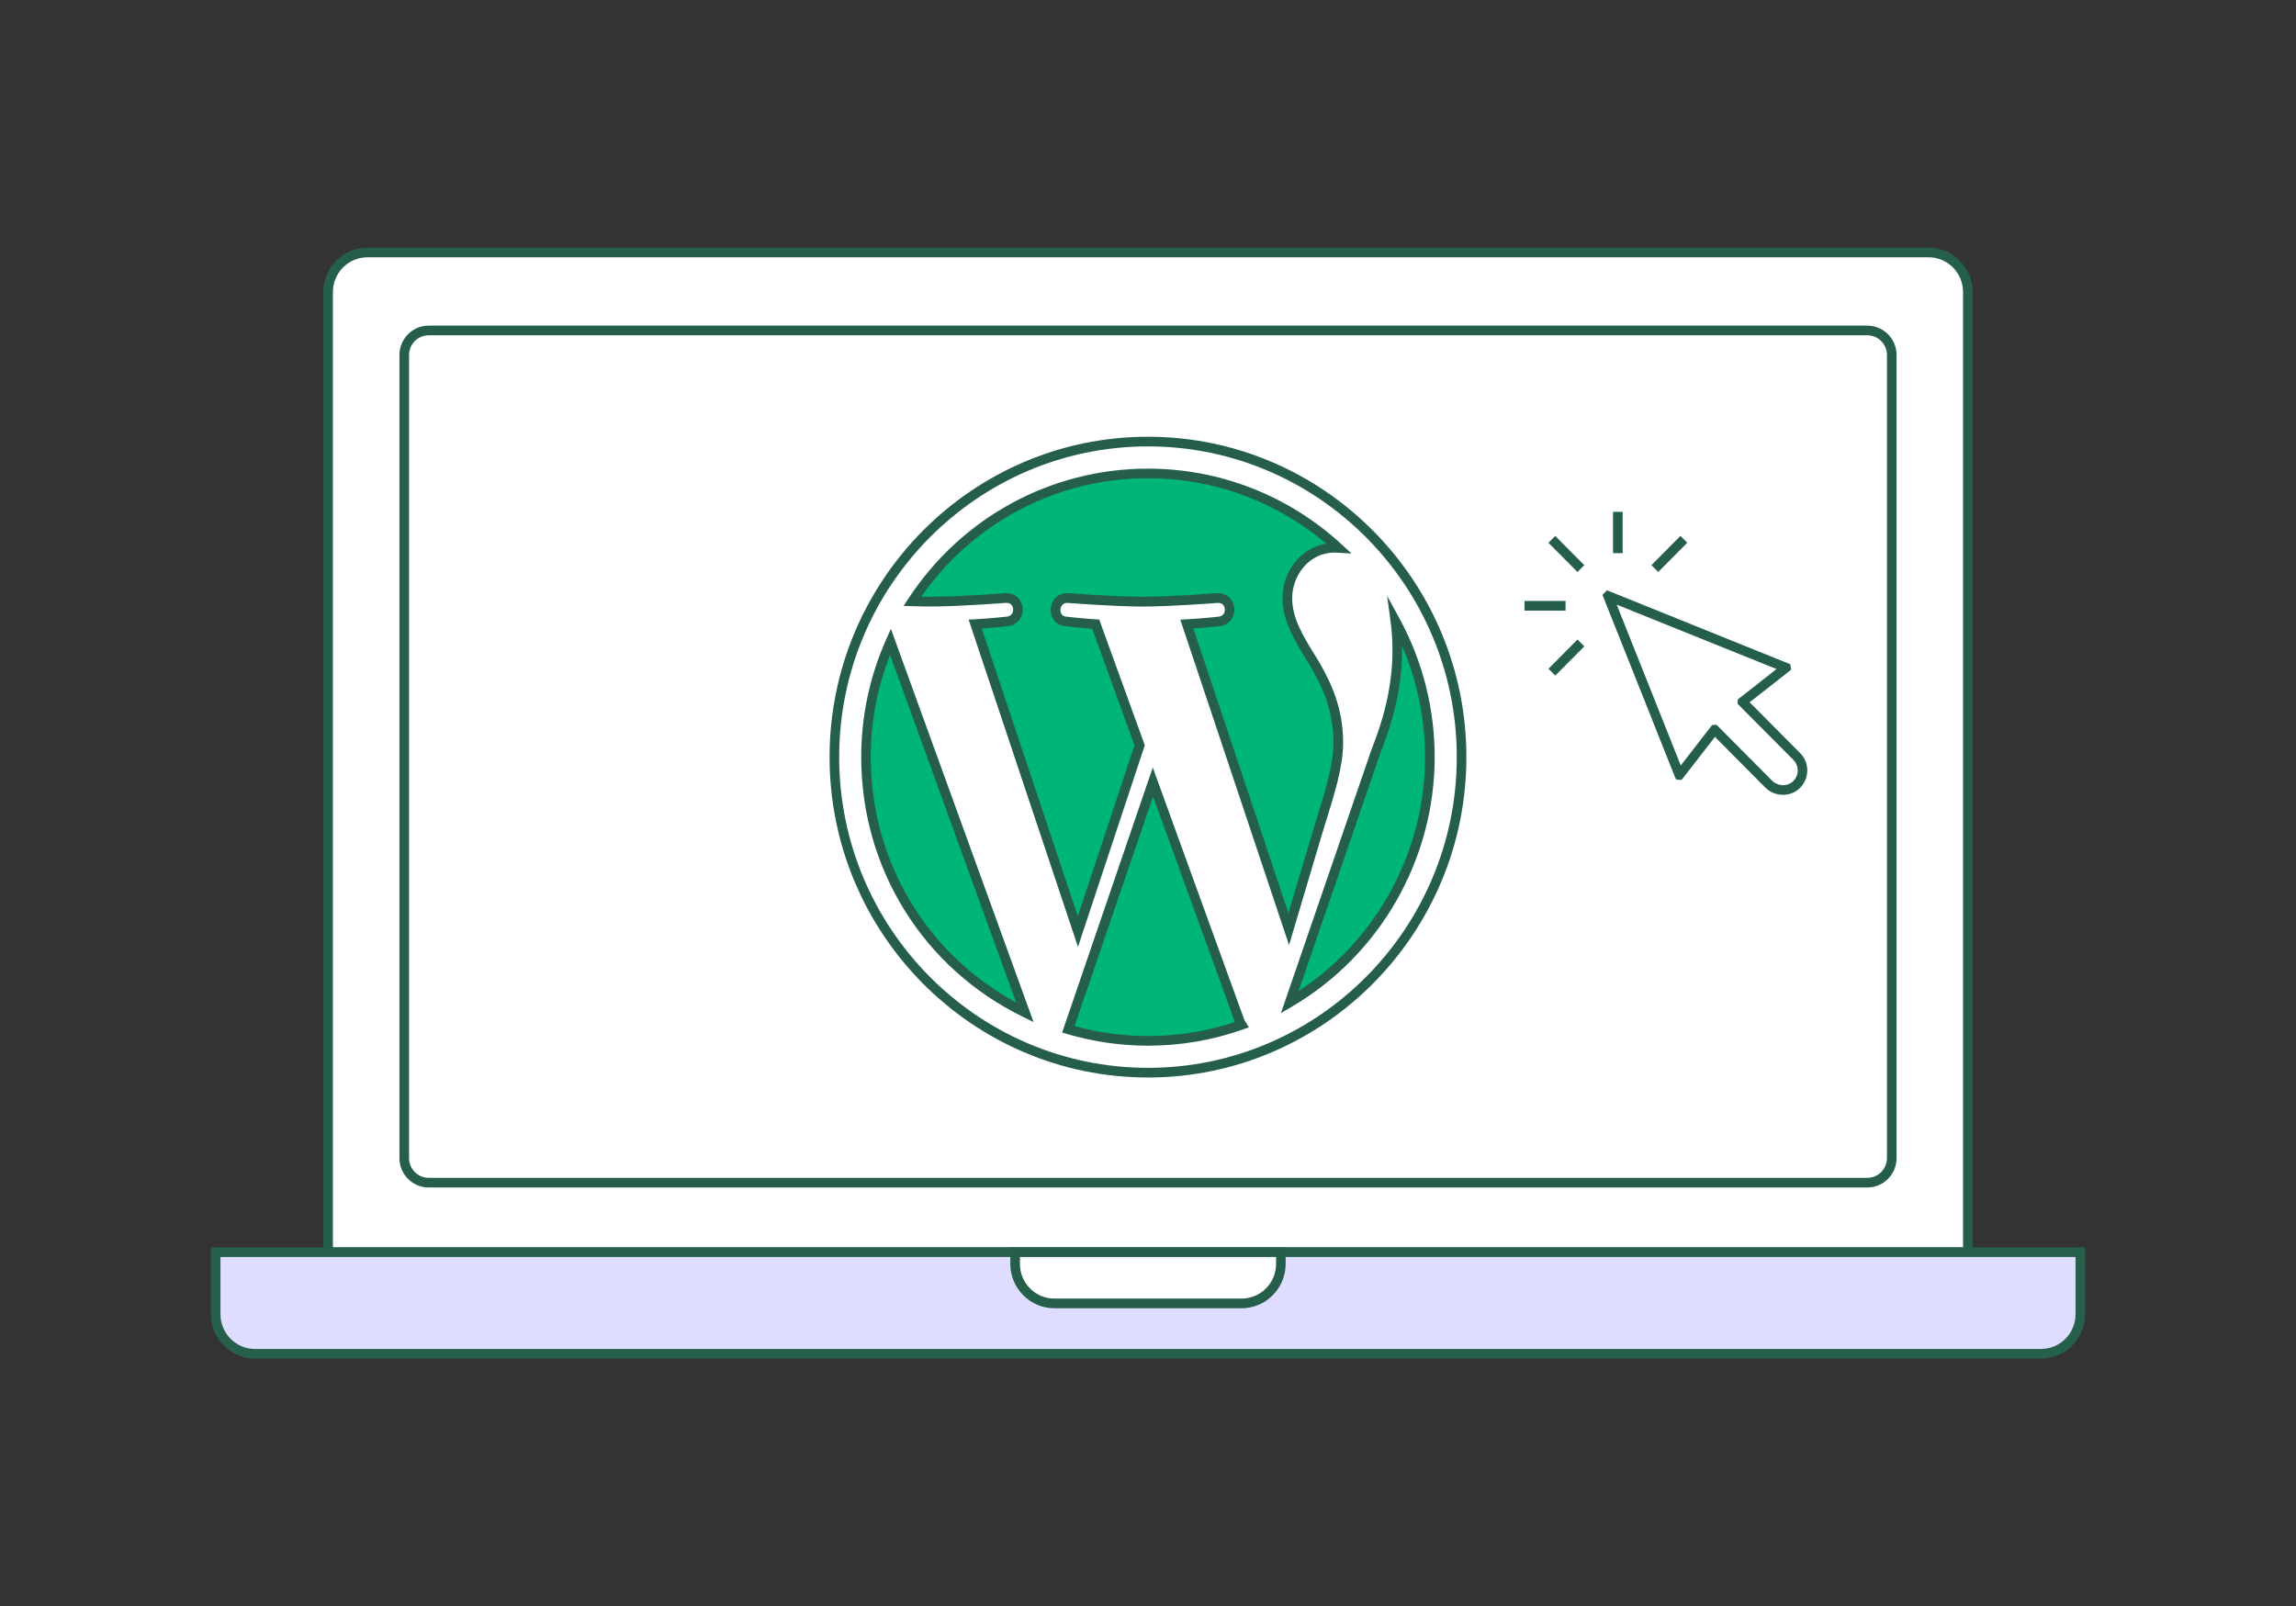<svg xmlns="http://www.w3.org/2000/svg" width="343" height="240" viewBox="0 0 343 240" fill="none"><rect x="0" y="0" width="343" height="240" fill="#333333" stroke="none"/><g clip-path="url(#clip0_629_25946)"><path d="M54.885 37.722H288.115C291.351 37.722 293.984 40.364 293.984 43.628V187.099H49.016V43.628C49.016 40.372 51.642 37.722 54.885 37.722Z" fill="white"></path><path d="M294.695 187.822H48.299V43.629C48.299 39.975 51.255 37 54.886 37H288.115C291.746 37 294.703 39.975 294.703 43.629V187.822H294.695ZM49.734 186.378H293.26V43.629C293.26 40.769 290.95 38.444 288.108 38.444H54.886C52.044 38.444 49.734 40.769 49.734 43.629V186.378Z" fill="#255F4B"></path><path d="M278.965 49.376H64.034C62.021 49.376 60.389 51.018 60.389 53.044V173.047C60.389 175.073 62.021 176.716 64.034 176.716H278.965C280.979 176.716 282.611 175.073 282.611 173.047V53.044C282.611 51.018 280.979 49.376 278.965 49.376Z" fill="white"></path><path d="M278.966 177.431H64.035C61.631 177.431 59.672 175.46 59.672 173.041V53.045C59.672 50.626 61.631 48.654 64.035 48.654H278.966C281.37 48.654 283.329 50.626 283.329 53.045V173.041C283.329 175.46 281.37 177.431 278.966 177.431ZM64.035 50.099C62.42 50.099 61.107 51.42 61.107 53.045V173.041C61.107 174.665 62.42 175.987 64.035 175.987H278.966C280.581 175.987 281.894 174.665 281.894 173.041V53.045C281.894 51.42 280.581 50.099 278.966 50.099H64.035Z" fill="#255F4B"></path><path d="M32.217 187.1H310.782V196.371C310.782 199.628 308.155 202.278 304.912 202.278H38.087C34.85 202.278 32.217 199.635 32.217 196.371V187.1Z" fill="#DEDCFF"></path><path d="M304.913 203H38.087C34.456 203 31.5 200.025 31.5 196.372V186.378H311.5V196.372C311.5 200.025 308.544 203 304.913 203ZM32.935 187.822V196.372C32.935 199.231 35.246 201.556 38.087 201.556H304.913C307.754 201.556 310.065 199.231 310.065 196.372V187.822H32.935Z" fill="#26604B"></path><path d="M151.65 187.1H191.345V188.847C191.345 192.104 188.719 194.754 185.476 194.754H157.512C154.276 194.754 151.643 192.111 151.643 188.847V187.1H151.65Z" fill="white"></path><path d="M185.482 195.476H157.519C153.888 195.476 150.932 192.501 150.932 188.847V186.378H192.062V188.847C192.062 192.501 189.106 195.476 185.475 195.476H185.482ZM152.367 187.822V188.847C152.367 191.707 154.677 194.032 157.519 194.032H185.482C188.324 194.032 190.634 191.707 190.634 188.847V187.822H152.374H152.367Z" fill="#255F4B"></path><path d="M171.496 160.274C145.664 160.274 124.646 139.124 124.646 113.121C124.646 87.126 145.664 65.977 171.496 65.977C197.328 65.977 218.346 87.126 218.346 113.121C218.346 139.117 197.328 160.274 171.496 160.274Z" fill="white"></path><path d="M171.497 160.996C145.27 160.996 123.93 139.521 123.93 113.122C123.93 86.722 145.27 65.255 171.497 65.255C197.724 65.255 219.064 86.73 219.064 113.122C219.064 139.514 197.724 160.996 171.497 160.996ZM171.497 66.699C146.059 66.699 125.365 87.524 125.365 113.122C125.365 138.72 146.059 159.552 171.497 159.552C196.934 159.552 217.629 138.727 217.629 113.122C217.629 87.517 196.934 66.699 171.497 66.699Z" fill="#255F4B"></path><path d="M129.375 113.129C129.375 129.91 139.062 144.41 153.119 151.277L133.027 95.871C130.688 101.142 129.382 106.977 129.382 113.122L129.375 113.129Z" fill="#00B578"></path><path d="M154.397 152.707L152.804 151.927C137.915 144.641 128.658 129.773 128.658 113.129C128.658 107.035 129.907 101.136 132.368 95.583L133.093 93.958L154.404 152.714L154.397 152.707ZM132.971 97.85C131.055 102.717 130.086 107.851 130.086 113.129C130.086 128.611 138.367 142.497 151.807 149.797L132.964 97.85H132.971Z" fill="#255F4B"></path><path d="M199.932 110.984C199.932 105.742 198.059 102.117 196.459 99.294C194.321 95.799 192.319 92.846 192.319 89.351C192.319 85.451 195.254 81.827 199.394 81.827C199.581 81.827 199.76 81.848 199.939 81.863C192.448 74.952 182.46 70.735 171.495 70.735C156.778 70.735 143.833 78.332 136.299 89.842C137.289 89.871 138.222 89.892 139.011 89.892C143.417 89.892 150.241 89.351 150.241 89.351C152.509 89.213 152.781 92.571 150.514 92.846C150.514 92.846 148.232 93.113 145.692 93.25L161.033 139.167L170.254 111.345L163.688 93.25C161.421 93.113 159.268 92.846 159.268 92.846C157 92.708 157.266 89.221 159.533 89.351C159.533 89.351 166.487 89.892 170.627 89.892C175.033 89.892 181.857 89.351 181.857 89.351C184.132 89.213 184.397 92.571 182.13 92.846C182.13 92.846 179.841 93.113 177.308 93.25L192.527 138.821L196.732 124.69C198.555 118.826 199.939 114.616 199.939 110.984H199.932Z" fill="#00B578"></path><path d="M161.027 141.442L144.702 92.578L145.642 92.528C148.132 92.398 150.392 92.131 150.414 92.131C151.167 92.044 151.39 91.466 151.347 90.997C151.332 90.831 151.232 90.022 150.27 90.08C150.213 90.08 143.389 90.622 139.005 90.622C138.208 90.622 137.268 90.6 136.271 90.571L134.986 90.535L135.697 89.452C143.662 77.285 157.044 70.02 171.489 70.02C182.231 70.02 192.506 74.043 200.421 81.336L201.906 82.707L199.689 82.578C199.588 82.57 199.495 82.563 199.395 82.563C195.47 82.563 193.037 86.094 193.037 89.365C193.037 92.383 194.673 95.041 196.575 98.124L197.07 98.926C198.806 101.987 200.65 105.677 200.65 110.992C200.65 114.508 199.431 118.422 197.744 123.845L197.414 124.913L192.571 141.211L176.325 92.586L177.265 92.535C179.748 92.405 182.015 92.138 182.044 92.138C182.798 92.051 183.02 91.474 182.977 91.004C182.963 90.838 182.855 90.037 181.901 90.087C181.843 90.087 175.012 90.629 170.635 90.629C166.516 90.629 159.556 90.094 159.484 90.087C159.104 90.066 158.802 90.203 158.608 90.499C158.386 90.838 158.357 91.315 158.53 91.669C158.673 91.957 158.939 92.116 159.319 92.138C159.383 92.138 161.522 92.412 163.739 92.542L164.213 92.571L171.022 111.353L170.943 111.591L161.048 141.456L161.027 141.442ZM146.661 93.914L161.019 136.893L169.48 111.353L163.165 93.936C161.077 93.799 159.19 93.561 159.168 93.561C158.329 93.51 157.604 93.048 157.231 92.297C156.829 91.481 156.886 90.456 157.396 89.69C157.869 88.961 158.673 88.571 159.57 88.629C159.649 88.629 166.559 89.163 170.62 89.163C174.947 89.163 181.721 88.636 181.793 88.629C183.372 88.542 184.297 89.683 184.398 90.86C184.505 92.058 183.781 93.365 182.202 93.553C182.18 93.553 180.408 93.763 178.277 93.907L192.477 136.423L196.367 123.397C198.017 118.097 199.208 114.27 199.208 110.977C199.208 106.009 197.464 102.522 195.828 99.648L195.348 98.868C193.331 95.597 191.595 92.773 191.595 89.351C191.595 85.264 194.422 81.863 198.11 81.213C190.655 74.909 181.269 71.45 171.482 71.45C157.948 71.45 145.391 78.043 137.62 89.148C138.108 89.156 138.574 89.163 138.997 89.163C143.324 89.163 150.098 88.636 150.17 88.629C151.749 88.535 152.674 89.683 152.775 90.86C152.882 92.058 152.158 93.365 150.579 93.561C150.557 93.561 148.792 93.77 146.654 93.914H146.661Z" fill="#255F4B"></path><path d="M172.236 116.832L159.6 153.789C163.374 154.908 167.364 155.514 171.497 155.514C176.405 155.514 181.105 154.662 185.482 153.11C185.367 152.929 185.267 152.734 185.181 152.525L172.229 116.825L172.236 116.832Z" fill="#00B578"></path><path d="M171.497 156.244C167.407 156.244 163.331 155.652 159.391 154.49L158.674 154.273L172.214 114.674L185.855 152.287C185.905 152.417 185.984 152.576 186.092 152.735L186.573 153.5L185.726 153.804C181.141 155.428 176.355 156.244 171.497 156.244ZM160.525 153.313C168.39 155.486 176.778 155.262 184.485 152.706L172.257 119.006L160.525 153.32V153.313Z" fill="#255F4B"></path><path d="M208.459 92.788C208.638 94.138 208.746 95.59 208.746 97.15C208.746 101.453 207.949 106.284 205.546 112.335L192.68 149.775C205.201 142.424 213.625 128.77 213.625 113.136C213.625 105.764 211.752 98.839 208.466 92.795L208.459 92.788Z" fill="#00B578"></path><path d="M191.359 151.371L204.856 112.089C207.016 106.652 208.021 101.908 208.021 97.142C208.021 95.691 207.927 94.254 207.741 92.882L207.224 89.033L209.083 92.441C212.52 98.745 214.335 105.901 214.328 113.129C214.328 128.401 206.162 142.684 193.023 150.396L191.352 151.378L191.359 151.371ZM209.448 96.463C209.448 96.687 209.448 96.918 209.448 97.142C209.448 102.103 208.415 107.013 206.191 112.595L193.992 148.085C205.696 140.431 212.886 127.217 212.886 113.122C212.886 107.381 211.702 101.691 209.441 96.463H209.448Z" fill="#255F4B"></path><path d="M266.804 99.749L240.255 89.048C240.255 89.048 240.24 89.048 240.24 89.062L250.875 115.779C250.875 115.779 250.882 115.787 250.889 115.779L256.127 109.021C256.127 109.021 256.134 109.021 256.141 109.021L264.2 117.13C265.341 118.278 267.221 118.372 268.383 117.238C269.545 116.104 269.574 114.198 268.419 113.035L260.31 104.876C260.31 104.876 260.31 104.869 260.31 104.862L266.804 99.764V99.749Z" fill="white"></path><path d="M266.373 118.762C265.404 118.762 264.428 118.386 263.689 117.643L256.198 110.104L251.211 116.538L250.393 116.473L250.213 116.076L239.393 88.889L240.067 88.203L240.512 88.376L267.449 99.251L267.571 100.045L267.27 100.312L261.379 104.934L268.92 112.523C269.616 113.223 269.997 114.155 269.989 115.144C269.982 116.133 269.588 117.058 268.884 117.751C268.196 118.422 267.291 118.755 266.38 118.755L266.373 118.762ZM256.392 108.277L256.628 108.486L264.708 116.617C265.598 117.513 267.026 117.556 267.887 116.718C268.318 116.299 268.554 115.736 268.561 115.137C268.561 114.538 268.339 113.974 267.916 113.548L259.578 105.158L259.621 104.493L259.886 104.291L265.397 99.966L241.524 90.348L251.089 114.371L255.767 108.335L256.399 108.292L256.392 108.277Z" fill="#255F4B"></path><path d="M235.666 95.557L231.328 99.923L232.343 100.944L236.681 96.579L235.666 95.557Z" fill="#255F4B"></path><path d="M251.043 80.075L246.705 84.44L247.72 85.462L252.058 81.096L251.043 80.075Z" fill="#255F4B"></path><path d="M232.337 80.078L231.322 81.1L235.66 85.465L236.675 84.444L232.337 80.078Z" fill="#255F4B"></path><path d="M242.406 76.477H240.971V82.65H242.406V76.477Z" fill="#255F4B"></path><path d="M233.881 89.792H227.746V91.236H233.881V89.792Z" fill="#255F4B"></path></g><defs><clipPath id="clip0_629_25946"><rect width="280" height="166" fill="white" transform="translate(31.5 37)"></rect></clipPath></defs></svg>